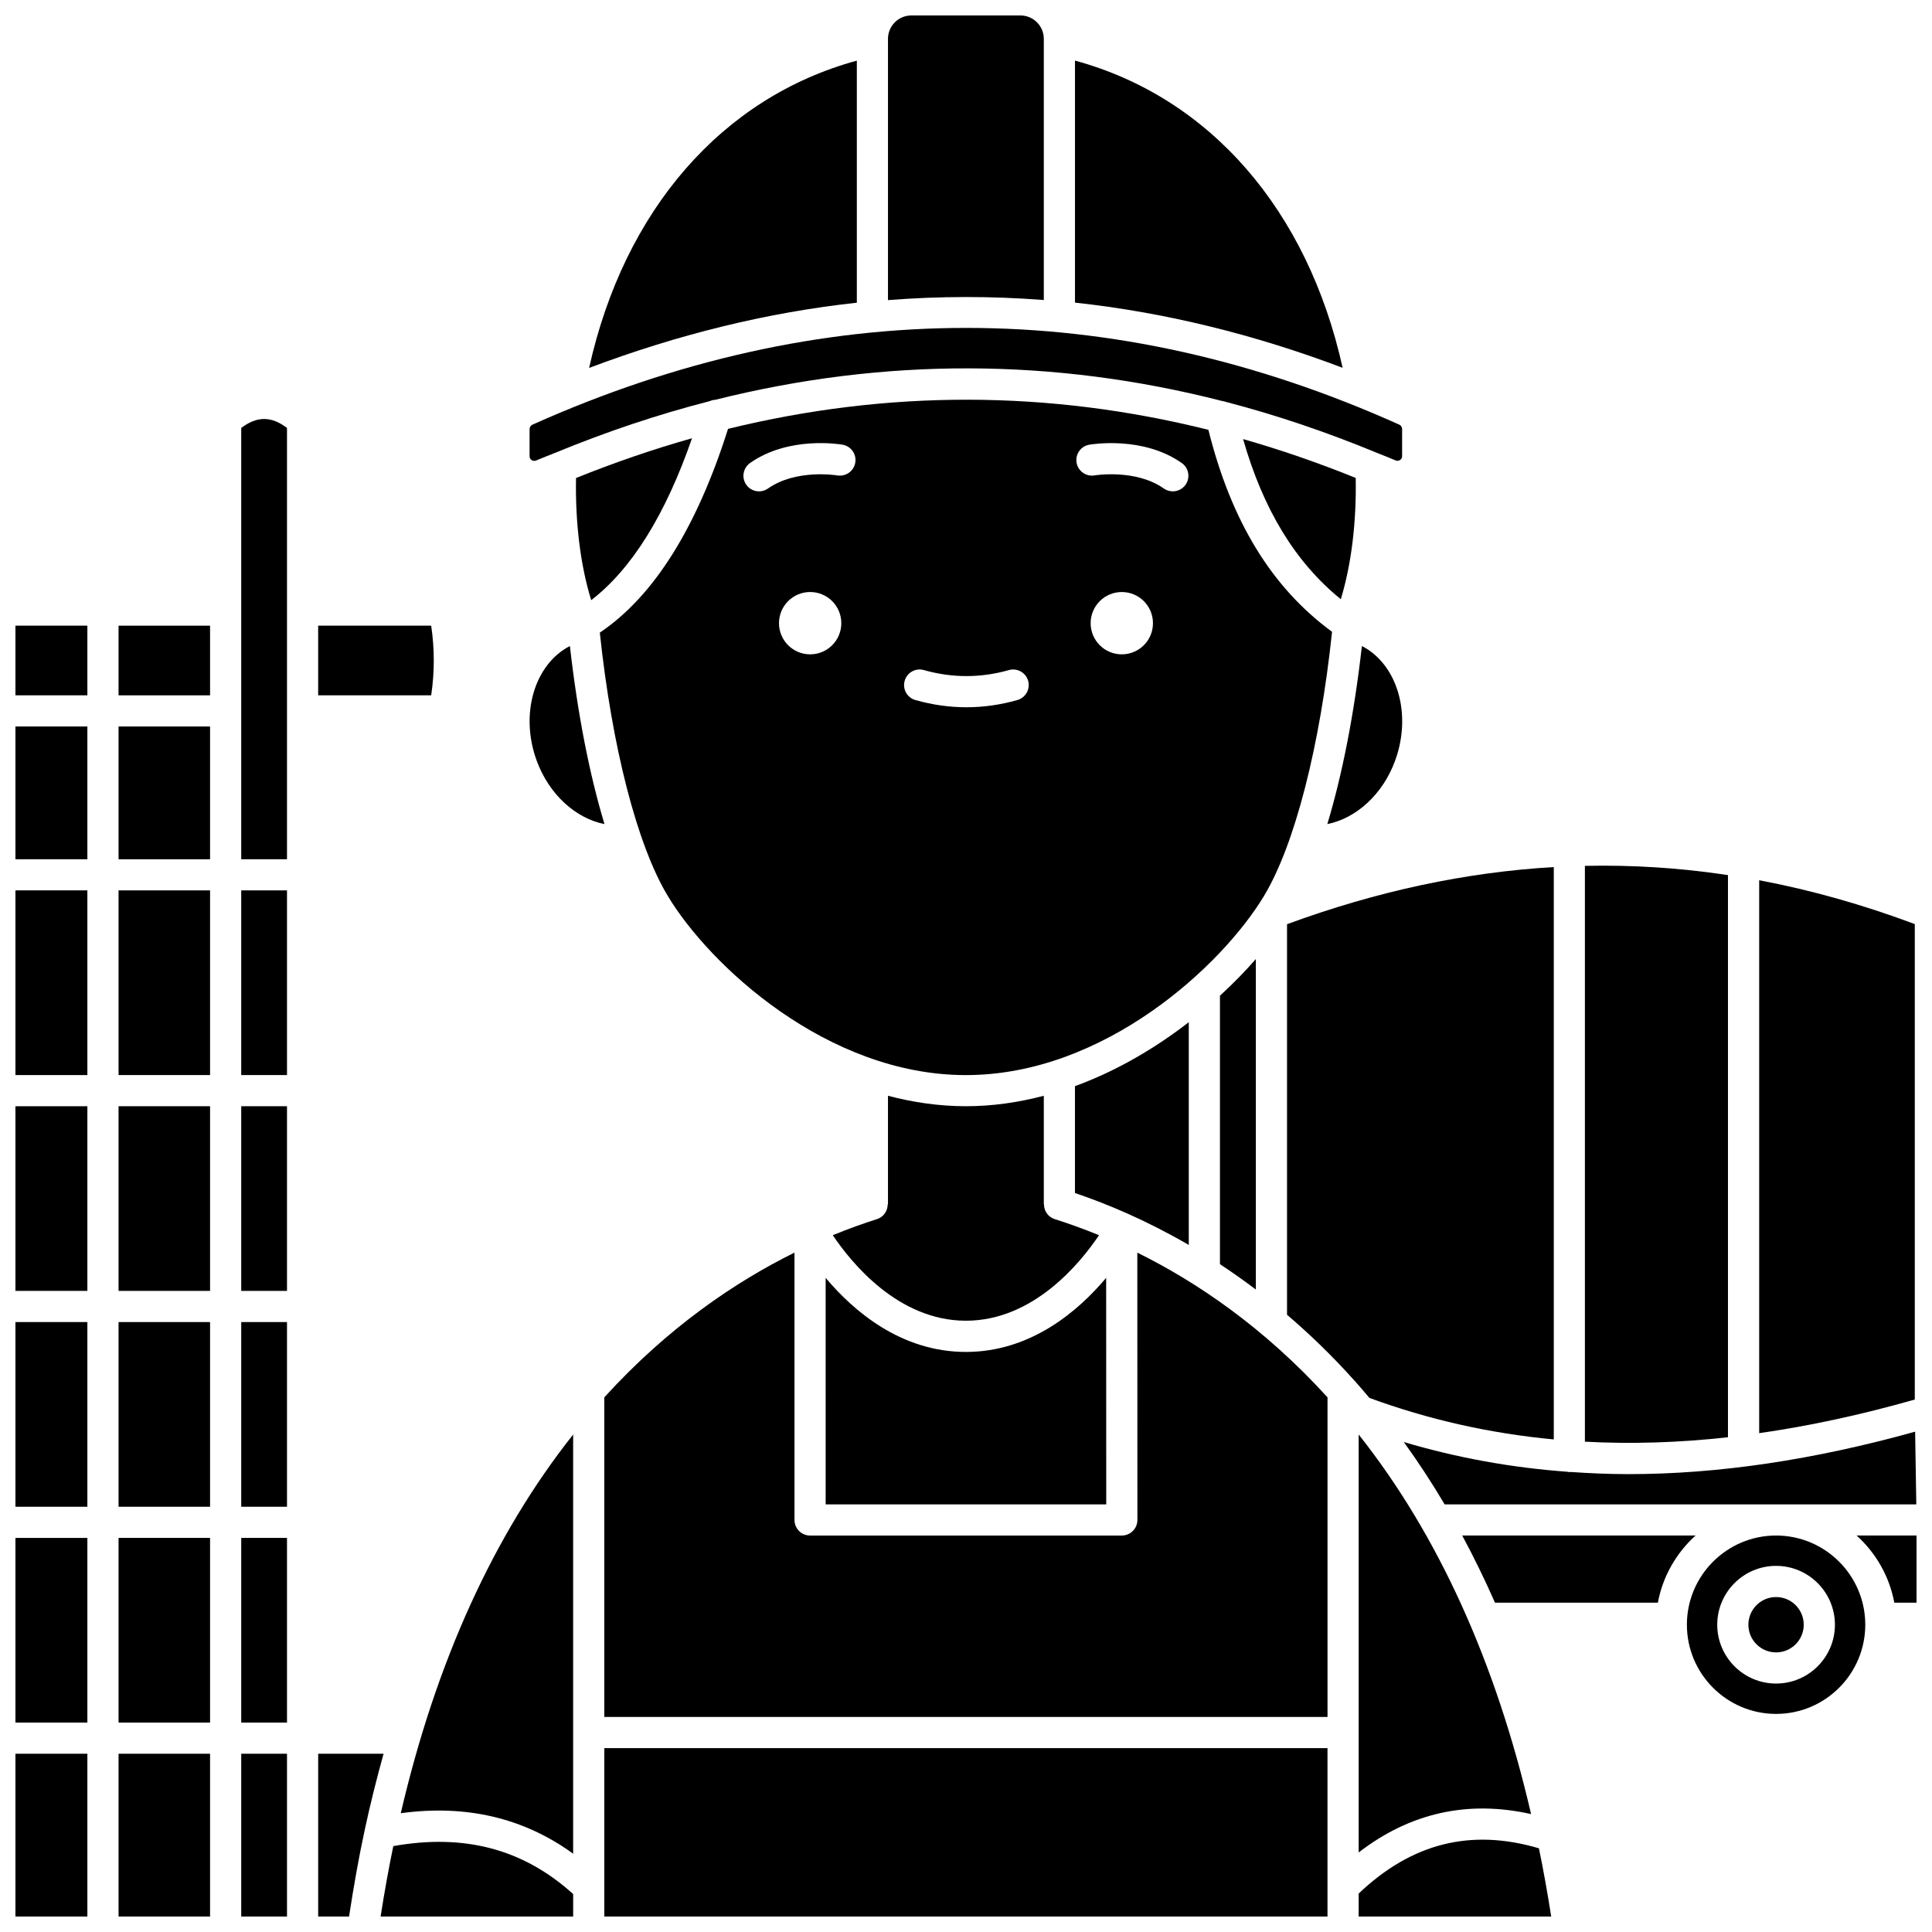 <?xml version="1.0" encoding="UTF-8"?>
<!-- Uploaded to: ICON Repo, www.svgrepo.com, Generator: ICON Repo Mixer Tools -->
<svg width="800px" height="800px" version="1.1" viewBox="144 144 512 512" xmlns="http://www.w3.org/2000/svg">
 <defs>
  <clipPath id="q">
   <path d="m148.09 379h19.906v50h-19.906z"/>
  </clipPath>
  <clipPath id="h">
   <path d="m148.09 437h19.906v50h-19.906z"/>
  </clipPath>
  <clipPath id="g">
   <path d="m148.09 608h19.906v43.902h-19.906z"/>
  </clipPath>
  <clipPath id="f">
   <path d="m148.09 336h19.906v36h-19.906z"/>
  </clipPath>
  <clipPath id="e">
   <path d="m148.09 494h19.906v50h-19.906z"/>
  </clipPath>
  <clipPath id="d">
   <path d="m148.09 551h19.906v50h-19.906z"/>
  </clipPath>
  <clipPath id="c">
   <path d="m379 148.09h42v75.906h-42z"/>
  </clipPath>
  <clipPath id="b">
   <path d="m516 523h135.9v20h-135.9z"/>
  </clipPath>
  <clipPath id="a">
   <path d="m610 377h41.902v147h-41.902z"/>
  </clipPath>
  <clipPath id="p">
   <path d="m148.09 309h19.906v20h-19.906z"/>
  </clipPath>
  <clipPath id="o">
   <path d="m304 607h192v44.902h-192z"/>
  </clipPath>
  <clipPath id="n">
   <path d="m228 608h18v43.902h-18z"/>
  </clipPath>
  <clipPath id="m">
   <path d="m244 632h52v19.902h-52z"/>
  </clipPath>
  <clipPath id="l">
   <path d="m636 550h15.902v19h-15.902z"/>
  </clipPath>
  <clipPath id="k">
   <path d="m504 631h52v20.902h-52z"/>
  </clipPath>
  <clipPath id="j">
   <path d="m207 608h14v43.902h-14z"/>
  </clipPath>
  <clipPath id="i">
   <path d="m175 608h25v43.902h-25z"/>
  </clipPath>
 </defs>
 <path d="m499.33 302.8c2.793-9.203 4.164-20.336 3.949-32.145-9.934-4.012-19.883-7.449-29.848-10.297 5.344 18.73 13.887 32.695 25.898 42.441z"/>
 <path d="m513.7 345.64c4.57-12.434 0.586-25.617-8.785-30.438-2.023 17.902-5.18 34.02-9.16 47.188 7.586-1.504 14.66-7.805 17.945-16.75z"/>
 <path d="m258.27 309.81h-29.953v18.461h29.953c0.914-6.188 0.914-12.273 0-18.461z"/>
 <path d="m459.04 414.89c-8.754 6.785-18.969 12.863-30.164 16.953v28.32c8.785 2.973 19.125 7.356 30.164 13.762z"/>
 <path d="m286.25 345.64c3.293 8.945 10.359 15.258 17.945 16.754-3.981-13.164-7.137-29.281-9.164-47.188-9.371 4.824-13.355 18.004-8.781 30.434z"/>
 <path d="m327.39 260.14c-10.258 2.891-20.504 6.418-30.738 10.535-0.219 11.922 1.172 23.141 4.019 32.375 10.73-8.25 19.691-22.629 26.719-42.91z"/>
 <g clip-path="url(#q)">
  <path d="m148.09 379.96h19.066v48.941h-19.066z"/>
 </g>
 <g clip-path="url(#h)">
  <path d="m148.09 437.16h19.066v48.941h-19.066z"/>
 </g>
 <g clip-path="url(#g)">
  <path d="m148.09 608.76h19.066v43.141h-19.066z"/>
 </g>
 <g clip-path="url(#f)">
  <path d="m148.09 336.53h19.066v35.184h-19.066z"/>
 </g>
 <g clip-path="url(#e)">
  <path d="m148.09 494.36h19.066v48.945h-19.066z"/>
 </g>
 <g clip-path="url(#d)">
  <path d="m148.09 551.56h19.066v48.941h-19.066z"/>
 </g>
 <g clip-path="url(#c)">
  <path d="m420.62 223.51v-69.219c0-3.414-2.777-6.195-6.195-6.195h-28.906c-3.414 0-6.195 2.777-6.195 6.195v69.242c13.77-1.082 27.539-1.086 41.297-0.023z"/>
 </g>
 <g clip-path="url(#b)">
  <path d="m526.84 542.68h125l-0.312-19.27c-26.824 7.465-52.07 11.25-75.973 11.25-5.203 0-10.328-0.223-15.41-0.578-0.086 0.004-0.156 0.051-0.242 0.051-0.164 0-0.305-0.074-0.465-0.094-14.961-1.09-29.406-3.727-43.418-7.887 3.805 5.262 7.418 10.77 10.824 16.527z"/>
 </g>
 <path d="m504.06 634.92c13.645-10.52 28.957-13.922 45.695-10.168-9.34-40.285-24.66-74.051-45.695-100.59z"/>
 <path d="m601.93 524.88v-148.97c-12.629-1.91-25.258-2.719-37.914-2.449v152.6c12.258 0.656 24.879 0.277 37.914-1.176z"/>
 <path d="m428.88 160.06v64.137c23.703 2.57 47.367 8.363 70.93 17.277-9.273-41.879-35.25-71.707-70.93-81.414z"/>
 <g clip-path="url(#a)">
  <path d="m651.44 388.89c-13.789-5.156-27.52-9.027-41.238-11.617v146.53c13.305-1.906 27.027-4.863 41.238-8.91z"/>
 </g>
 <path d="m497.01 311.43c-15.957-11.676-26.711-29.234-32.773-53.523-42.316-10.555-84.875-10.633-127.3-0.258-8.316 26.285-19.734 44.43-33.98 54.004 3.207 30.281 9.871 56.219 17.965 69.707 11.027 18.387 42.246 47.551 79.047 47.551 36.805 0 68.023-29.168 79.051-47.551 8.117-13.531 14.789-39.559 17.988-69.93zm-138.31 5.977c-4.562 0-8.258-3.695-8.258-8.258s3.695-8.258 8.258-8.258 8.258 3.695 8.258 8.258-3.695 8.258-8.258 8.258zm7.172-47.418c-0.258-0.039-10.938-1.746-18.344 3.473-0.723 0.508-1.551 0.754-2.375 0.754-1.297 0-2.578-0.605-3.379-1.75-1.312-1.863-0.867-4.438 0.996-5.758 10.297-7.262 23.957-4.957 24.531-4.856 2.246 0.395 3.746 2.535 3.348 4.781-0.395 2.242-2.5 3.723-4.777 3.356zm47.742 59.531c-4.477 1.273-9.023 1.91-13.512 1.91-4.488 0-9.035-0.641-13.512-1.91-2.191-0.621-3.469-2.902-2.844-5.098 0.617-2.195 2.918-3.481 5.098-2.844 7.488 2.121 15.043 2.121 22.527 0 2.168-0.625 4.481 0.648 5.098 2.844 0.613 2.195-0.664 4.473-2.856 5.098zm27.676-12.113c-4.562 0-8.258-3.695-8.258-8.258s3.695-8.258 8.258-8.258 8.258 3.695 8.258 8.258c0.004 4.562-3.695 8.258-8.258 8.258zm16.891-44.945c-0.801 1.141-2.082 1.75-3.379 1.75-0.82 0-1.648-0.246-2.375-0.754-7.457-5.254-18.246-3.492-18.352-3.473-2.215 0.387-4.383-1.117-4.769-3.363-0.387-2.242 1.105-4.379 3.348-4.769 0.582-0.102 14.227-2.402 24.535 4.856 1.859 1.312 2.305 3.887 0.992 5.754z"/>
 <path d="m399.97 437.16c-7.109 0-14.016-1.027-20.648-2.769v28.754h-0.074c-0.004 1.746-1.07 3.371-2.82 3.926-3.613 1.148-7.551 2.551-11.73 4.269 4.914 7.32 17.348 22.664 35.277 22.664 17.926 0 30.355-15.336 35.273-22.66-4.191-1.723-8.141-3.125-11.762-4.273-1.754-0.559-2.82-2.18-2.824-3.926h-0.043v-28.754c-6.633 1.742-13.535 2.769-20.648 2.769z"/>
 <path d="m362.81 542.68h74.355l-0.02-60.043c-7.422 8.84-20 19.641-37.172 19.641-17.168 0-29.746-10.793-37.168-19.633z"/>
 <g clip-path="url(#p)">
  <path d="m148.09 309.81h19.066v18.461h-19.066z"/>
 </g>
 <path d="m284.88 265.92c0.219 0.145 0.656 0.352 1.246 0.098 1.594-0.691 3.191-1.277 4.789-1.934 0.066-0.027 0.129-0.055 0.195-0.078 13.641-5.617 27.305-10.195 40.98-13.699 0.461-0.207 0.949-0.332 1.465-0.355 44.781-11.211 89.719-11.113 134.39 0.336 0.34 0.031 0.648 0.125 0.961 0.23 13.277 3.453 26.527 7.941 39.746 13.391 0.07 0.023 0.137 0.055 0.207 0.082 1.645 0.68 3.293 1.289 4.934 2 0.57 0.258 1.023 0.051 1.246-0.09 0.246-0.16 0.535-0.465 0.535-1.004v-7.191c0-0.496-0.301-0.965-0.75-1.168-38.02-17.094-76.355-25.637-114.73-25.637-38.383 0-76.801 8.543-115 25.645-0.445 0.203-0.75 0.668-0.75 1.168v7.199c0 0.547 0.289 0.848 0.539 1.008z"/>
 <path d="m371.07 160.07c-35.668 9.727-61.652 39.559-70.949 81.434 23.602-8.902 47.27-14.707 70.949-17.285z"/>
 <path d="m467.3 479.02c3.137 2.066 6.312 4.305 9.512 6.719v-87.582c-2.801 3.219-6 6.488-9.512 9.719z"/>
 <g clip-path="url(#o)">
  <path d="m304.15 643.93v0.07 7.902h191.65v-7.75-0.207-36.68h-191.65z"/>
 </g>
 <path d="m207.93 257.4v48.258c0 0.008 0.004 0.012 0.004 0.02 0 0.008-0.004 0.012-0.004 0.02v26.676c0 0.008 0.004 0.012 0.004 0.02 0 0.008-0.004 0.012-0.004 0.02v39.293h12.129v-114.3c-4.188-3.164-7.941-3.156-12.129 0z"/>
 <path d="m555.77 525.46v-151.68c-23.355 1.363-46.852 6.379-70.695 15.145v103.5c5.941 5.078 11.891 10.785 17.715 17.285 0.051 0.051 0.09 0.098 0.141 0.148 0.027 0.031 0.062 0.062 0.09 0.094 1.316 1.473 2.602 2.992 3.887 4.512 15.668 5.742 31.914 9.41 48.863 11z"/>
 <path d="m445.4 475.96 0.023 70.844c0 1.094-0.434 2.148-1.211 2.918-0.777 0.773-1.82 1.211-2.922 1.211h-82.613c-2.285 0-4.129-1.848-4.129-4.129l-0.004-70.848c-15.633 7.738-33.488 19.758-50.398 38.359v84.695h191.66v-84.695c-16.914-18.605-34.766-30.621-50.402-38.355z"/>
 <g clip-path="url(#n)">
  <path d="m228.32 608.76v43.141h8.184c1.223-8.004 2.602-15.809 4.191-23.133 1.469-6.859 3.152-13.5 4.957-20.012h-17.332z"/>
 </g>
 <g clip-path="url(#m)">
  <path d="m248.23 633.24c-1.246 5.984-2.363 12.23-3.363 18.66h51.027v-5.953c-13.172-11.926-28.828-16.078-47.664-12.707z"/>
 </g>
 <path d="m295.89 635.25v-111.08c-21.02 26.527-36.34 60.215-45.68 100.35 17.32-2.363 32.621 1.238 45.68 10.734z"/>
 <g clip-path="url(#l)">
  <path d="m636.02 550.93c5.086 4.598 8.691 10.789 9.992 17.801l5.891 0.004v-17.805z"/>
 </g>
 <path d="m614.68 550.93c-13.031 0-23.637 10.602-23.637 23.637 0 13.035 10.602 23.637 23.637 23.637 13.035 0 23.637-10.602 23.637-23.637 0-13.035-10.602-23.637-23.637-23.637zm0 39.23c-8.598 0-15.594-6.996-15.594-15.594 0-8.598 6.996-15.594 15.594-15.594 8.598 0 15.594 6.996 15.594 15.594 0 8.602-6.996 15.594-15.594 15.594z"/>
 <path d="m531.5 550.93c3.082 5.719 5.981 11.648 8.688 17.801h43.164c1.305-7.012 4.906-13.203 9.992-17.801z"/>
 <path d="m622.01 574.57c0 4.047-3.281 7.332-7.332 7.332-4.051 0-7.336-3.285-7.336-7.332 0-4.051 3.285-7.336 7.336-7.336 4.051 0 7.332 3.285 7.332 7.336"/>
 <g clip-path="url(#k)">
  <path d="m504.06 645.81v6.09h51.023c-0.98-6.293-2.07-12.344-3.25-18.082-18.051-5.316-33.715-1.379-47.773 11.992z"/>
 </g>
 <path d="m207.93 494.36h12.129v48.945h-12.129z"/>
 <path d="m175.42 336.53h24.25v35.184h-24.25z"/>
 <path d="m175.42 309.81h24.25v18.461h-24.25z"/>
 <path d="m207.93 379.96h12.129v48.941h-12.129z"/>
 <path d="m175.42 437.16h24.25v48.941h-24.25z"/>
 <path d="m175.42 551.56h24.25v48.941h-24.25z"/>
 <path d="m175.42 494.36h24.25v48.945h-24.25z"/>
 <g clip-path="url(#j)">
  <path d="m207.93 608.76h12.129v43.141h-12.129z"/>
 </g>
 <path d="m175.42 379.96h24.25v48.941h-24.25z"/>
 <g clip-path="url(#i)">
  <path d="m175.42 608.76h24.25v43.141h-24.25z"/>
 </g>
 <path d="m207.93 551.56h12.129v48.941h-12.129z"/>
 <path d="m207.93 437.16h12.129v48.941h-12.129z"/>
</svg>